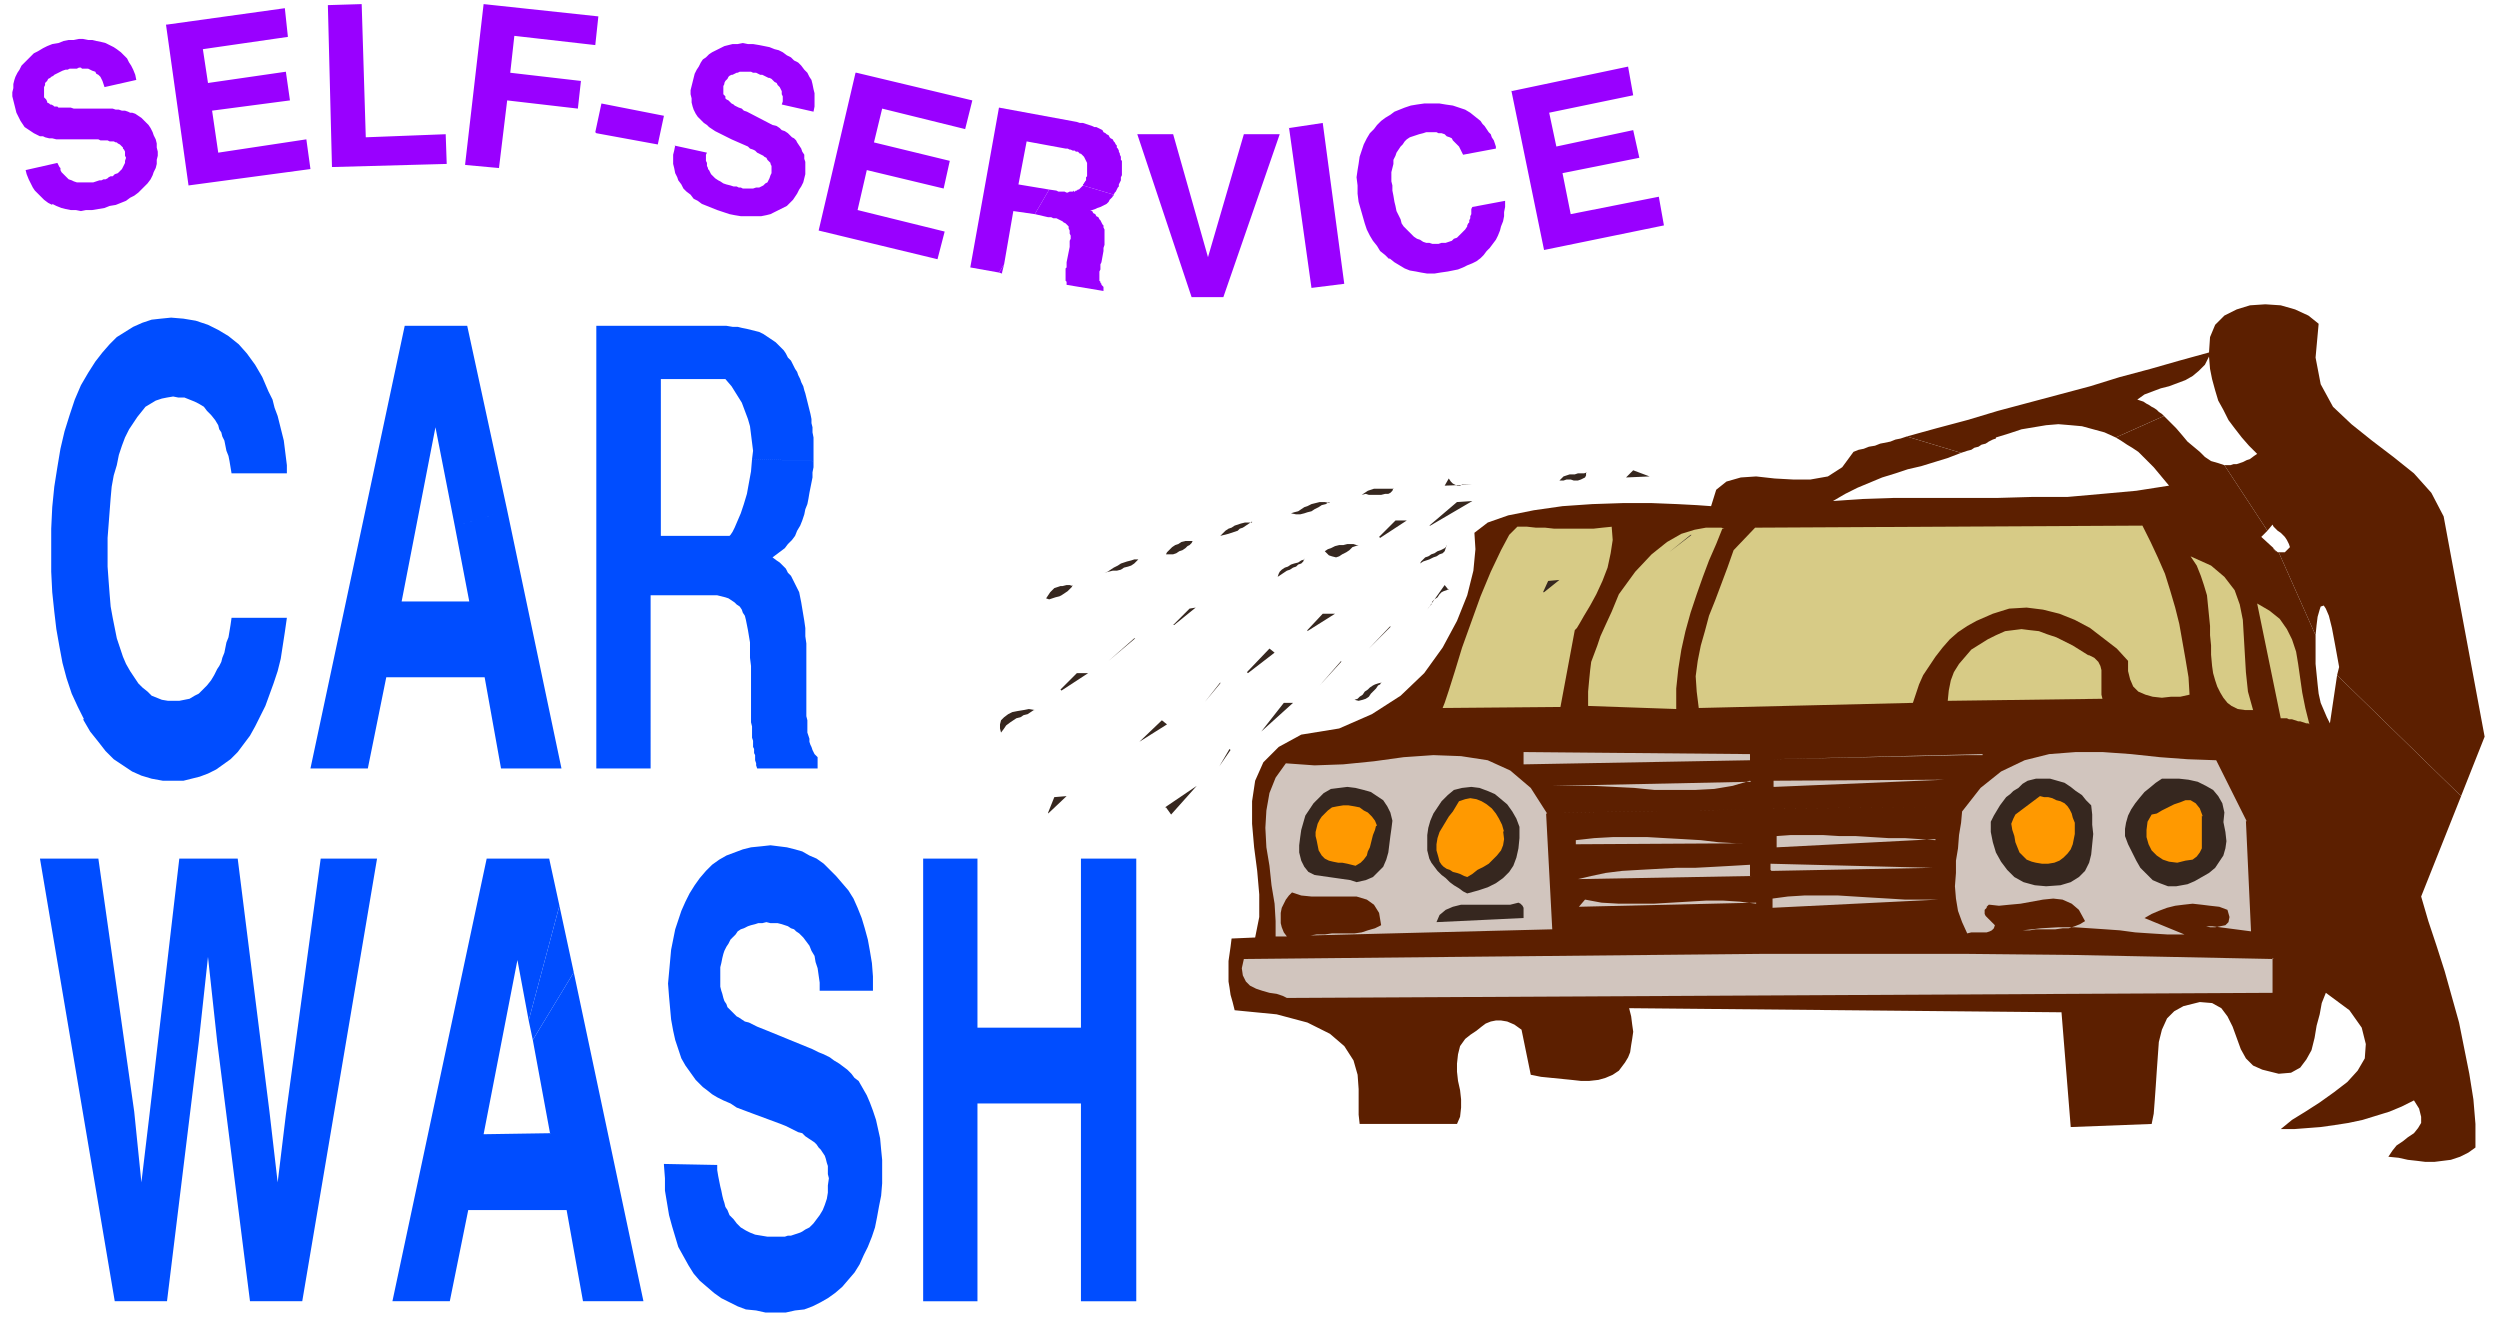 <svg xmlns="http://www.w3.org/2000/svg" fill-rule="evenodd" height="172" preserveAspectRatio="none" stroke-linecap="round" viewBox="0 0 2440 1290" width="325.333"><style>.pen1{stroke:none}.brush2{fill:#004dff}.brush3{fill:#5c1f00}.brush4{fill:#90f}.brush5{fill:#36271f}.brush6{fill:#d7cb86}.brush7{fill:#d1c5be}.brush8{fill:#f90}</style><path class="pen1 brush2" d="M787 674v-46l-1-7v-8l-1-7-1-6-1-6-1-6-1-5-1-5-2-4-2-4-2-4-2-4-3-3-2-4-3-3-3-3-3-2-4-3 4-3 4-3 4-3 3-4 4-4 3-4 2-5 3-5 2-5 2-6 1-5 2-5 1-5 1-6 1-5 1-5 1-5v-5l1-5v-6l-60-2-1 12-2 11-2 11-3 10-3 9-3 7-3 7-2 4-2 3-1 1h-67V370h63l6 7 5 8 5 8 3 8 3 8 2 7 1 8 1 8 1 8-1 8 60 2v-23l-1-5v-5l-1-4v-4l-1-5-1-4-1-4-1-4-1-4-1-4-1-3-1-4-2-4-1-3-2-4-1-3-2-3-2-4-2-4-3-3-2-4-2-3-3-3-2-2-3-3-3-2-3-2-3-2-3-2-4-2-4-1-4-1-4-1-5-1-4-1h-5l-6-1H582v432h53V581h65l4 1 4 1 3 1 3 2 3 2 2 2 3 2 2 3 1 3 2 3 1 4 1 5 1 5 1 6 1 6v15l1 8v55l1 4v11l1 3v6l1 2v4l1 2v5l1 3v2l1 3h59v-11l-1-1-2-2-1-2-1-2-1-3-1-2-1-3v-3l-1-3-1-3v-12l-1-4v-24z"/><path class="pen1 brush3" d="m2402 777-121-118-7 47-3-6-3-7-3-7-2-9-1-9-1-10-1-10v-28l-36-81h-1l-1-1h-1v-1h-1v-1h-1v-1l-12-11 6-6-42-64-6-2-7-2-6-4-5-5-6-5-6-5-5-6-6-7-6-6-6-6-47 21 5 3 6 4 5 3 6 4 5 5 5 5 5 5 5 6 5 6 5 6-32 5-33 3-34 3h-34l-35 1h-101l-30 1-29 2 12-7 12-6 12-5 12-5 13-4 12-4 13-3 13-4 13-4 13-5-53-16-6 2-5 1-5 2-5 1-5 1-5 2-6 1-5 2-5 1-5 2-11 15-14 9-17 3h-17l-18-1-18-2-15 1-14 4-10 8-5 16-14-1-19-1-25-1h-28l-30 1-29 2-28 4-25 5-20 7-13 10 1 16-2 21-6 24-10 25-14 26-18 25-23 22-28 18-32 14-37 6-22 12-15 15-8 18-3 20v22l2 23 3 23 2 23v22l-4 20-23 1-1 8-1 7-1 7v20l1 6 1 7 2 7 2 8 41 4 30 8 22 11 14 12 9 14 4 14 1 14v25l1 9h95l3-7 1-9v-8l-1-9-2-9-1-9v-8l1-9 2-8 5-7 5-4 6-4 5-4 4-3 5-2 5-1h5l6 1 7 3 7 5 9 44 10 2 10 1 10 1 10 1 9 1h8l9-1 7-2 7-3 6-4 3-4 3-4 3-5 2-5 1-7 1-6 1-7-1-7-1-8-2-8 422 4 9 112 79-3 2-10 1-13 1-14 1-15 1-14 1-14 3-12 5-11 7-7 9-5 16-4 12 1 9 5 6 8 5 10 4 11 4 11 5 9 7 7 9 4 16 4 12-1 9-5 6-8 5-9 3-12 2-12 3-11 2-11 4-10 23 17 12 17 4 16-1 14-7 12-10 11-13 10-14 10-14 9-13 8-11 9h13l13-1 13-1 14-2 13-2 14-3 13-4 13-4 12-5 12-6 5 8 2 8v6l-3 5-4 5-6 4-5 4-6 4-4 5-4 6 10 1 9 2 9 1 8 1h9l8-1 8-1 9-3 8-4 7-5v-23l-2-24-4-25-5-25-5-25-7-25-7-25-8-25-8-24-7-24 39-98z"/><path class="pen1 brush3" d="m1948 427 13-4 12-4 12-2 12-2 12-1 12 1 11 1 11 3 11 3 11 5 47-21-2-2-3-2-2-2-3-2-2-1-3-2-2-1-3-2-3-1-3-1 7-5 8-3 8-3 8-2 8-3 8-3 7-4 6-5 6-6 4-8 1 12 2 10 3 11 3 10 5 9 5 10 6 8 7 9 7 8 8 8-3 2-4 3-3 1-4 2-3 1-3 1h-3l-3 1h-6l42 64 5-6 1 2 2 2 2 2 3 2 2 2 2 2 2 3 1 2 1 2 1 3-1 1-1 1-1 1-1 1-1 1h-6l36 81 1-10 1-8 2-7 1-3 3-1 2 3 3 7 3 12 3 16 4 22-2 8 121 118 23-58-35-188-5-27-12-23-17-19-20-16-21-16-20-16-18-17-12-22-5-26 3-33-10-8-13-6-14-4-15-1-15 1-13 4-12 6-9 9-5 12-1 15-29 8-28 8-30 8-29 9-30 8-30 8-30 8-30 9-30 8-29 8 53 16 3-1 3-1 4-1 3-2 4-1 3-2 4-1 3-2 4-2 3-1z"/><path class="pen1 brush2" d="m395 318-92 432h56l18-89h96l16 89h59l-53-252-51 16 14 73h-66l33-170 19 97 51-16-39-180h-61zm142 788-65 1 33-170 11 59 30-112-10-46h-61l-92 432h56l18-89h96l16 89h59l-68-321-40 66 17 92z"/><path class="pen1 brush2" fill-rule="nonzero" d="m516 996 4 19 40-66-14-65-30 112z"/><path class="pen1 brush4" fill-rule="nonzero" d="m1048 186-1 1h-3l-2 1h-1l-2-1h-6l-2-1-7-1-14 24 13 3h3l2 1h3l2 1 2 1 2 1 1 1 2 1 1 1 1 1 1 1v2l1 2v3l1 2v3l-1 2v6l-3 15v5l-1 1v12l1 1v3l36 6v-4l-1-1-1-1v-1l-1-1v-1l-1-1v-9l1-2v-5l1-2 2-11v-3l1-3v-15l-1-2v-2l-1-1-1-2-1-2-1-1-1-2-2-1-1-2-2-1-1-2-2-1h2l3-1 2-1 3-1 2-1 2-1 2-1 2-2 1-2 2-2 1-1v-1h1v-1l-30-9-1 1-1 1-1 1-1 1h-1l-1 1h-1l-1 1h-1zm-70 80 2-8-5 8 3 1z"/><path class="pen1 brush4" fill-rule="nonzero" d="M1094 155v-2l-1-2v-1l-1-2v-1l-1-2-1-1v-2l-1-1-1-2-1-1-1-2-2-1-1-1-1-2-2-1-1-1-2-1-1-2-2-1-2-1-2-1h-2l-2-1-3-1-3-1-3-1h-3l-3-1-76-14-28 156 28 5 5-8 9-52 21 3 14-24-30-5 8-42 38 7h2l2 1h1l2 1h2l1 1h2l1 1 1 1h1l2 2 1 1 1 2 1 2 1 2v13l-1 1v3l-1 1v1h-1v1l-1 1v1l30 9 1-2 1-1 1-2 1-2 1-1v-2l1-2 1-2v-3l1-2v-14l-1-1z"/><path class="pen1 brush5" fill-rule="nonzero" d="m1436 473-26 1 4-7 2 3 2 2 2 1 2 1h3l2-1h10zm112-12v3l-1 2-2 1-2 1-3 1h-4l-3-1h-4l-3 1h-4l2-2 2-2 3-1 3-1h5l3-1h6l3-1zm39 5 7-7 16 6-23 1zm-227 10-1 3-2 2-2 1h-3l-4 1h-12l-3-1-4 1 3-2 3-2 3-1 3-1h19zm281-12 27-1-27 1zm-344 26-3 2-4 1-3 2-4 2-3 2-4 1-3 1-4 1h-4l-5-1 3-1 4-1 3-2 3-2 3-1 4-2 4-1 4-1h5l5 1zm98 23 27-23 15-1-41 24zm-173-4-3 2-3 2-3 2-3 1-2 2-3 1-3 1-3 1-4 1-4 1 3-3 2-2 3-2 3-1 3-2 3-1 3-1 4-1h7zm124 15 16-16h11l-26 17zm-182 4-1 2-2 2-2 1-2 2-3 2-3 1-3 2-3 1h-7l1-2 1-1 2-2 2-2 3-2 3-1 3-2 4-1h7z"/><path class="pen1 brush6" fill-rule="nonzero" d="m1573 514 1 13-2 13-3 14-5 13-6 13-6 11-6 10-4 7-3 5-2 2-14 75-115 1 2-5 4-12 6-19 7-23 9-25 9-25 10-24 10-21 8-15 8-8h9l9 1h9l9 1h38l9-1 10-1z"/><path class="pen1 brush5" fill-rule="nonzero" d="m1326 532-3 1-3 1-3 3-3 2-4 2-3 2-3 1-4-1-3-1-4-4 3-2 3-1 4-2 4-1h4l4-1h6l3 1h3z"/><path class="pen1 brush6" fill-rule="nonzero" d="m1681 516-6 15-7 16-6 16-6 17-6 18-5 18-4 18-3 19-2 19v20l-86-3v-14l1-11 1-10 1-8 3-8 3-8 3-9 5-11 6-13 7-17 16-22 16-17 15-12 14-8 13-4 11-2h15l3 1h-1zm410-3 8 16 7 15 7 16 5 16 5 17 4 16 3 17 3 17 3 18 1 17-9 2h-9l-9 1-9-1-7-2-7-3-5-5-3-7-2-8v-10l-11-12-13-10-13-10-15-8-15-6-16-4-16-2-17 1-16 5-16 7-9 5-9 6-8 7-7 8-7 9-6 9-6 9-4 9-3 9-3 9-209 5-2-16-1-15 2-15 3-15 4-14 4-15 6-15 6-16 6-16 6-17 21-22 379-2z"/><path class="pen1 brush5" fill-rule="nonzero" d="m1111 546-2 2-2 2-3 2-3 1-4 1-3 2-4 1h-4l-4 1-4 1 3-1 3-2 3-2 4-2 3-2 3-1 3-1 4-1 3-1h4zm301-14-1 3-1 3-2 2-3 1-3 2-3 1-4 2-3 1-3 1-3 2 1-2 2-2 2-2 3-1 3-2 3-1 3-2 3-1 4-2 2-2zm238-10-21 17 22-17zm-377 23-1 3-2 2-3 1-2 2-3 1-3 2-3 1-3 2-3 2-3 2 1-3 1-2 2-2 3-2 3-1 3-2 3-1 4-1 3-2 3-1zm-226 26-1 2-2 2-2 2-3 2-3 2-2 1-4 1-3 1-3 1-3-1 2-3 2-3 2-2 2-2 3-1 3-1h2l4-1h3l3 1zm367 4-2 1-3 1-2 1-2 2-2 3-3 2-2 2-1 3-2 2-2 3 17-24 4 5zm92 3 5-11 11-1-15 12z"/><path class="pen1 brush6" fill-rule="nonzero" d="M2199 693h-8l-7-1-6-3-4-3-4-5-3-5-3-6-2-6-2-7-1-7-1-11v-9l-1-10v-9l-1-10-1-10-1-10-3-10-3-9-4-10-6-9 20 9 13 11 10 13 5 14 3 15 1 17 1 17 1 17 2 19 5 18z"/><path class="pen1 brush5" fill-rule="nonzero" d="m1145 610 16-16 6-1-21 17zm463-32-26 24 26-24zm-332 37 15-16h12l-27 17zm-169 8-25 22 26-22zm250-12-21 22 21-21zm-140 45 22-23 5 4-26 20zm280-35-15 17 15-17z"/><path class="pen1 brush6" fill-rule="nonzero" d="M2253 706h-2l-3-1-3-1h-2l-3-1-3-1h-3l-2-1h-6l-23-112 12 7 10 8 7 10 5 10 4 12 2 12 2 14 2 14 3 15 4 16z"/><path class="pen1 brush5" fill-rule="nonzero" d="m1035 673 16-16h11l-26 17zm274-28-21 24 21-23z"/><path class="pen1 brush6" fill-rule="nonzero" d="m2038 639 6 3 4 4 2 4 1 4v24l1 4-151 2 1-10 2-10 3-8 5-8 6-7 6-7 8-5 8-5 8-4 9-4 8-1 8-1 8 1 9 1 8 3 9 3 8 4 8 4 8 5 8 5z"/><path class="pen1 brush5" fill-rule="nonzero" d="m1191 666-15 19 15-18zm157 0-1 2-2 1-2 3-3 3-2 2-2 3-3 2-3 1-4 1-4-1 3-1 2-2 3-2 2-3 3-2 2-2 3-2 2-1 3-1 4-1zm-339 27-3 2-3 2-4 1-3 2-4 1-3 2-3 2-4 3-2 3-3 4-1-4v-4l1-4 3-3 4-3 4-2 5-1 6-1 5-1 6 1zm222 21 22-28h9l-31 28zm-119 10 22-21 5 4-27 17zm88 7-10 17 11-16zm-125 13-19 21 19-21z"/><path class="pen1 brush7" fill-rule="nonzero" d="m1509 794 6 113-236 6 6-1h8l7-1h22l7-1 6-2 7-2 6-3-2-12-5-8-7-5-10-3h-44l-10-1-9-3-3 3-3 4-2 4-2 4-1 5v10l1 4 2 5 3 4h-11v-15l-1-17-3-18-2-19-3-18-1-19 1-17 3-17 6-15 10-14 28 2 28-1 30-3 29-4 29-2 27 1 26 4 22 10 20 17 16 25zm-22-49v-11l221 2v6l-221 4z"/><path class="pen1 brush5" fill-rule="nonzero" d="m1137 788 31-21-25 28-5-7z"/><path class="pen1 brush7" fill-rule="nonzero" d="m1935 736-205 5 189-4h16z"/><path class="pen1 brush5" fill-rule="nonzero" d="m1023 793 6-15 12-1-18 17z"/><path class="pen1 brush7" fill-rule="nonzero" d="m2192 801 5 108-38-5h-8 2l4 1h5l5-1 5-1 3-3 1-5-2-7-8-3-9-1-8-1-9-1-9 1-8 1-8 2-8 3-7 3-7 4 39 16h-17l-16-1-15-1-15-2-14-1-15-1-15-1h-16l-17 1-18 2h7l6-1h19l7-1h6l6-2 5-2 5-3-6-11-7-6-9-4-9-1-10 1-11 2-11 2-11 1-10 1-9-1h-1l-1 1-1 1v1l-1 1-1 1v4l1 2 9 9-1 3-2 2-2 1-3 1h-15l-4 1-5-11-4-11-2-12-1-12 1-13v-12l2-12 1-13 2-12 1-11 18-23 20-16 23-11 24-6 26-2h26l28 2 28 3 27 2 28 1 30 60z"/><path class="pen1 brush5" fill-rule="nonzero" d="m1359 801-1 8-1 7-1 8-1 8-2 7-3 7-5 5-5 5-7 3-9 2-6-2-7-1-7-1-7-1-7-1-7-1-6-3-4-5-3-6-2-8v-7l1-8 1-7 2-7 2-7 4-6 4-6 5-5 5-5 7-4 8-1 8-1 8 1 8 2 7 2 6 4 6 4 4 6 3 6 2 8zm124 5v12l-1 10-2 9-3 8-4 6-6 6-7 5-8 4-9 3-11 3-4-2-4-3-5-3-4-3-4-4-4-3-4-4-3-4-3-4-2-4-2-8v-15l1-7 2-7 3-7 4-6 4-6 6-6 6-5 8-2 9-1 8 1 8 3 7 3 6 5 6 5 5 7 4 7 3 8z"/><path class="pen1 brush7" fill-rule="nonzero" d="m1708 762-17 5-18 3-19 1h-39l-20-2-20-1-20-1h-40l194-4zm23 6v-6l167-1-166 7z"/><path class="pen1 brush8" fill-rule="nonzero" d="m1343 806-1 4-2 5-1 4-1 4-1 4-2 4-1 4-3 4-3 3-5 3-4-1-4-1-5-1h-4l-5-1-4-1-4-2-3-3-3-5-1-5-1-5-1-4v-4l1-4 1-4 2-4 2-3 3-3 3-3 4-3 5-1 6-1h5l6 1 5 1 4 3 4 2 4 4 3 4 2 5zm124 5 1 8-1 6-2 5-4 5-4 4-4 4-5 3-6 3-5 4-5 3-3-1-4-2-3-1-4-1-3-2-3-1-3-2-2-2-2-3-1-4-2-7v-6l1-6 2-6 3-5 3-5 3-5 4-5 3-5 3-5 6-2 5-1 6 1 5 2 5 3 5 4 4 5 3 5 3 6 2 7z"/><path class="pen1 brush5" fill-rule="nonzero" d="m2041 786 1 9v10l1 9-1 10-1 10-2 8-4 8-6 6-8 5-10 3-14 1-11-1-11-3-9-5-7-7-6-8-5-9-3-10-2-10v-10l3-6 3-5 3-5 3-4 3-4 4-3 3-3 5-3 4-4 5-3 8-2h14l7 2 7 2 6 4 5 4 6 4 4 5 5 5zm129 16 2 10 1 9-1 7-2 7-4 6-4 6-6 5-7 4-7 4-7 3-11 2h-8l-8-3-7-3-6-6-6-6-4-7-4-8-4-8-3-8v-7l1-6 2-7 3-6 4-6 4-5 5-6 5-4 6-5 6-4h17l9 1 9 2 8 4 7 4 5 6 4 7 2 9-1 10z"/><path class="pen1 brush7" fill-rule="nonzero" d="m1527 793 183-3-182 3zm198-4 163-1-162 1z"/><path class="pen1 brush8" fill-rule="nonzero" d="m2023 798 2 5v11l-1 5-1 5-2 5-3 4-4 4-4 3-5 2-6 1h-6l-6-1-4-1-5-2-3-3-4-4-2-5-2-5-1-6-2-6-1-6 2-5 2-4 4-3 4-3 4-3 4-3 4-3 4-3 4 1h4l4 1 4 2 4 1 4 2 3 3 2 3 2 4 1 4zm126-2v32l-2 4-3 4-4 3-7 1-8 2-8-1-6-2-6-4-5-5-3-6-2-7v-7l1-8 4-7 5-1 5-3 6-3 6-3 6-2 5-2h5l5 3 4 5 3 8z"/><path class="pen1 brush7" fill-rule="nonzero" d="m1711 823-173 1v-4l18-2 18-1h34l17 1 18 1 17 1 17 2 17 1h18zm178-4-155 8v-11l14-1h31l16 1h16l16 1 16 1h16l15 1 15 1zm-181 36-168 3 13-3 14-3 16-2 17-1 18-1 18-1h18l19-1 18-1 17-1v11zm20-6v-6l158 4-157 3z"/><path class="pen1 brush5" fill-rule="nonzero" d="m1487 896-85 4 3-7 6-5 7-3 8-2h48l8-2 2 1 1 1 1 1 1 2v11z"/><path class="pen1 brush7" fill-rule="nonzero" d="m1714 881-173 4 6-7 16 3 17 1h34l17-1 17-1 17-1h17l16 1 16 2zm178-3-162 8v-9l15-2 16-1h33l16 1 16 1 17 1 16 1h33zm-350 34 162-3-162 3zm189-4 146-2-146 2zm487 27v34l-962 5-4-2-6-2-7-1-7-2-6-2-6-3-4-4-3-6-1-7 2-9 100-1 100-1 101-1 101-1 102-1h203l100 1 100 2 98 2z"/><path class="pen1 brush2" fill-rule="nonzero" d="m81 702 7 12 8 10 7 9 8 8 9 6 9 6 9 4 10 3 11 2h20l8-2 8-2 8-3 8-4 7-5 7-5 7-7 6-8 6-8 5-9 5-10 5-10 4-11 4-11 4-12 3-12 2-13 2-13 2-14h-54l-1 7-1 6-1 6-2 5-1 5-1 5-2 5-1 4-2 4-2 3-3 6-3 5-4 5-4 4-4 4-4 2-5 3-5 1-5 1h-11l-6-1-5-2-5-2-4-4-5-4-4-4-4-6-4-6-4-7-3-7-3-9-3-9-2-10-2-10-2-11-1-12-1-13-1-14v-28l1-13 1-13 1-13 1-11 2-11 3-10 2-10 3-9 3-8 4-8 4-6 4-6 4-5 4-5 5-3 5-3 6-2 5-1 6-1 5 1h6l5 2 5 2 4 2 5 3 3 4 4 4 4 5 3 5 1 4 2 3 1 4 2 4 1 5 1 5 2 5 1 5 1 6 1 6h54v-8l-1-8-1-8-1-8-2-8-2-8-2-8-3-8-2-8-4-8-6-14-7-12-8-11-8-9-10-8-10-6-10-5-12-4-12-2-12-1-10 1-9 1-9 3-9 4-8 5-8 5-7 7-7 8-7 9-7 11-7 12-6 14-5 15-5 16-4 17-3 18-3 19-2 20-1 21v42l1 20 2 19 2 17 3 17 3 16 4 15 5 15 6 13 6 12zM39 838h57l35 247 7 69 8-67 29-249h57l31 247 8 69 8-66 34-250h55l-73 432h-51l-32-253-9-83-9 83-31 253h-51L39 838zm609 298 52 1v5l1 6 1 5 1 5 1 4 1 5 1 4 1 3 1 4 2 3 2 5 4 4 3 4 4 4 5 3 4 2 5 2 6 1 6 1h17l3-1h3l3-1 3-1 3-1 2-1 3-2 4-2 4-4 3-4 3-4 3-5 2-5 2-6 1-6v-7l1-7-1-4v-8l-1-3-1-4-1-3-2-3-2-3-2-2-2-3-2-2-3-2-3-2-3-2-3-3-4-1-4-2-4-2-4-2-5-2-27-10-8-3-8-3-6-4-7-3-6-3-5-3-5-4-4-3-4-4-3-3-5-7-5-7-4-7-3-9-3-9-2-9-2-11-1-11-1-11-1-13 1-11 1-11 1-11 2-10 2-10 3-9 3-9 4-9 4-8 5-8 5-7 6-7 6-6 7-5 7-4 8-3 8-3 8-2 10-1 9-1 8 1 8 1 8 2 7 2 7 4 7 3 7 5 6 6 6 6 6 7 6 7 5 8 4 9 4 10 3 10 3 11 2 11 2 12 1 13v14h-52v-8l-1-7-1-7-2-6-1-6-3-5-2-5-3-4-3-4-4-4-3-2-2-2-3-1-3-2-3-1-3-1-4-1h-7l-4-1-4 1h-4l-3 1-4 1-3 1-4 2-3 1-3 2-2 3-3 3-2 2-2 4-2 3-2 4-1 3-1 4-1 5-1 4v19l1 4 1 3 1 4 1 3 2 3 1 3 3 3 2 2 2 2 2 2 2 1 3 2 3 2 4 1 4 2 4 2 5 2 5 2 44 18 6 3 5 2 6 3 4 3 5 3 4 3 4 3 4 4 3 4 4 3 4 7 4 7 3 7 3 8 3 9 2 9 2 9 1 11 1 10v23l-1 12-2 10-2 11-2 10-3 9-4 10-4 8-4 9-5 8-6 7-6 7-7 6-7 5-7 4-8 4-8 3-9 1-9 2h-20l-9-2-10-1-8-3-8-4-8-4-7-5-7-6-7-6-6-7-5-8-5-9-5-9-3-10-3-10-3-11-2-12-2-12v-12l-1-13zm306 134h-53V838h53v165h101V838h54v432h-54v-193H954v193z"/><path class="pen1 brush4" fill-rule="nonzero" d="m51 199 4 2 5 2 4 1 5 1h5l5 1 5-1h6l6-1 6-1 5-2 6-1 5-2 5-2 4-3 4-2 4-3 3-3 3-3 3-3 3-4 2-4 1-3 2-4 1-4v-4l1-4v-4l-1-4v-4l-1-4-2-4-1-3-2-4-2-3-2-2-3-3-2-2-3-2-3-2-3-1h-2l-2-1-3-1h-3l-3-1h-3l-3-1H72l-3-1H57l-1-1h-3l-1-1-2-1h-1l-1-1-2-1v-1l-1-2-1-1-1-1V85l1-2v-2l1-1 1-1 1-2 2-1 1-1 2-1 1-1 2-1 2-1 2-1 2-1 3-1h2l2-1h7l2-1h2l1 1h6l2 1 2 1 3 1 1 2 2 1 2 2 1 2 1 2 1 3 1 3 31-7-1-5-2-5-2-4-2-3-2-4-3-3-3-3-4-3-3-2-4-2-4-2-4-1-5-1-4-1h-4l-5-1h-4l-5 1h-5l-5 1-5 2-6 1-5 2-4 2-5 3-4 2-3 3-3 3-3 3-3 3-2 4-2 3-2 4-1 3-1 4v4l-1 4v4l1 4 1 4 1 4 1 4 2 4 2 4 2 3 2 3 3 2 3 2 3 2 4 2 2 1h3l2 1 4 1h3l4 1h41l2 1h7l2 1h4l2 1h1l1 1 2 1 1 1 1 1 1 1v1l1 1 1 2v4l1 2-1 3v2l-1 2-1 2-1 2-2 2-2 2-3 1-1 1-1 1h-2l-2 1-1 1-2 1h-2l-2 1h-2l-3 1-3 1H75l-3-1-2-1-3-1-2-2-1-1-1-1-1-1-1-1-1-1-1-2v-2l-1-1-1-2-1-2-31 7 1 4 2 5 2 4 2 4 2 3 3 3 3 3 3 3 4 3 4 2zM162 24l22 157 119-16-4-29-86 13-6-41 76-10-4-28-76 11-5-33 83-12-3-28-115 16zm162 139L320 5l33-1 4 130 78-3 1 29-111 3zm130-3L472 4l112 12-3 28-79-9-4 36 69 8-3 27-69-8-8 66-33-3zm127-31 6-28 61 12-6 28-60-11zm77 13 32 7-1 2v6l1 2v3l1 2v1l1 1 1 2 1 2 2 2 2 2 3 2 2 1 3 2 3 1 4 1 3 1h3l2 1h2l2 1h10l3-1h3l2-1 2-1 2-2 2-1 1-2 1-2 1-3 1-2v-7l-1-2v-1l-1-1-1-1-1-1-1-2-2-1-1-1-2-1-2-1-2-1-2-2-2-1-3-1-2-2-16-7-4-2-4-2-4-2-4-2-3-2-3-2-2-2-3-2-2-2-1-1-3-3-2-3-2-4-1-3-1-4v-4l-1-4v-4l1-4 1-4 1-4 1-4 2-4 2-3 2-4 2-3 3-2 3-3 3-2 4-2 4-2 4-2 4-1 4-1h5l5-1 5 1h5l6 1 5 1 5 1 5 2 4 1 4 2 4 3 4 2 3 3 4 2 3 3 3 4 3 3 2 4 2 3 1 4 1 5 1 4v13l-1 5-31-7 1-3v-5l-1-2v-3l-1-2-1-2-2-2-1-2-2-1-2-2-1-1-2-1h-1l-2-1-2-1-2-1h-2l-2-1-2-1h-3l-2-1h-11l-2 1h-1l-2 1-2 1h-1l-2 1-1 1-1 2-1 1-1 1-1 2v1l-1 2v8l1 1 1 1v2l1 1 2 1 1 1 1 1 1 1 2 1 1 1 2 1 2 1 3 1 2 2 3 1 25 13 4 1 3 2 2 2 3 1 3 2 2 2 2 2 2 1 2 2 1 2 2 3 2 3 1 3 2 3v4l1 3v12l-1 4-1 4-2 4-2 3-2 4-2 3-2 3-3 3-3 3-4 2-4 2-4 2-4 2-4 1-5 1h-20l-6-1-5-1-6-2-6-2-5-2-5-2-5-2-4-3-4-2-3-4-4-3-3-3-2-4-3-4-1-3-2-4-1-5-1-4v-9l1-4 1-5zm177-71-36 154 116 28 7-27-85-21 9-39 75 18 6-27-74-18 8-33 81 20 7-28-113-27zm344 180 35-120h35l-55 159h-31l-53-159h35l34 120zm79-127 22 157 32-4-21-157-33 5zm98 128 5 4 5 3 5 3 5 2 6 1 5 1 6 1h7l6-1 7-1 5-1 5-1 5-2 4-2 5-2 4-2 4-3 3-3 3-4 3-3 3-4 3-4 2-4 2-5 1-4 2-5 1-5v-4l1-5v-6l-32 6-1 2v5l-1 2v2l-1 2v2l-1 1-1 2v1l-2 3-2 2-2 2-2 2-2 2-3 1-2 2-3 1-3 1h-4l-3 1h-6l-3-1h-3l-3-1-3-2-3-1-3-2-2-2-3-3-2-2-3-3-2-3-1-4-2-4-2-4-1-5-1-4-1-6-1-5v-5l-1-4v-9l1-4 1-4v-4l2-4 1-3 2-3 2-3 2-2 2-3 2-2 3-2 3-1 3-1 3-1 4-1 3-1h10l2 1h3l3 1 2 2 3 1 2 1 1 2 1 1 1 1 1 1 2 2 1 1 1 2 1 2 1 2 1 2 32-6v-2l-1-3-1-3-2-3-1-3-2-2-2-3-2-3-2-2-2-3-5-4-5-4-5-3-6-2-6-2-7-1-6-1h-15l-7 1-6 1-6 2-5 2-5 2-4 3-5 3-4 3-4 4-3 4-4 4-3 5-3 6-2 6-2 6-1 7-1 6-1 7 1 8v8l1 8 2 7 2 7 2 7 2 6 3 6 3 5 4 5 3 5 5 4 4 4zm119-164 32 156 117-24-5-28-86 17-8-40 75-15-6-27-75 16-7-33 82-17-5-28-114 24z"/></svg>
